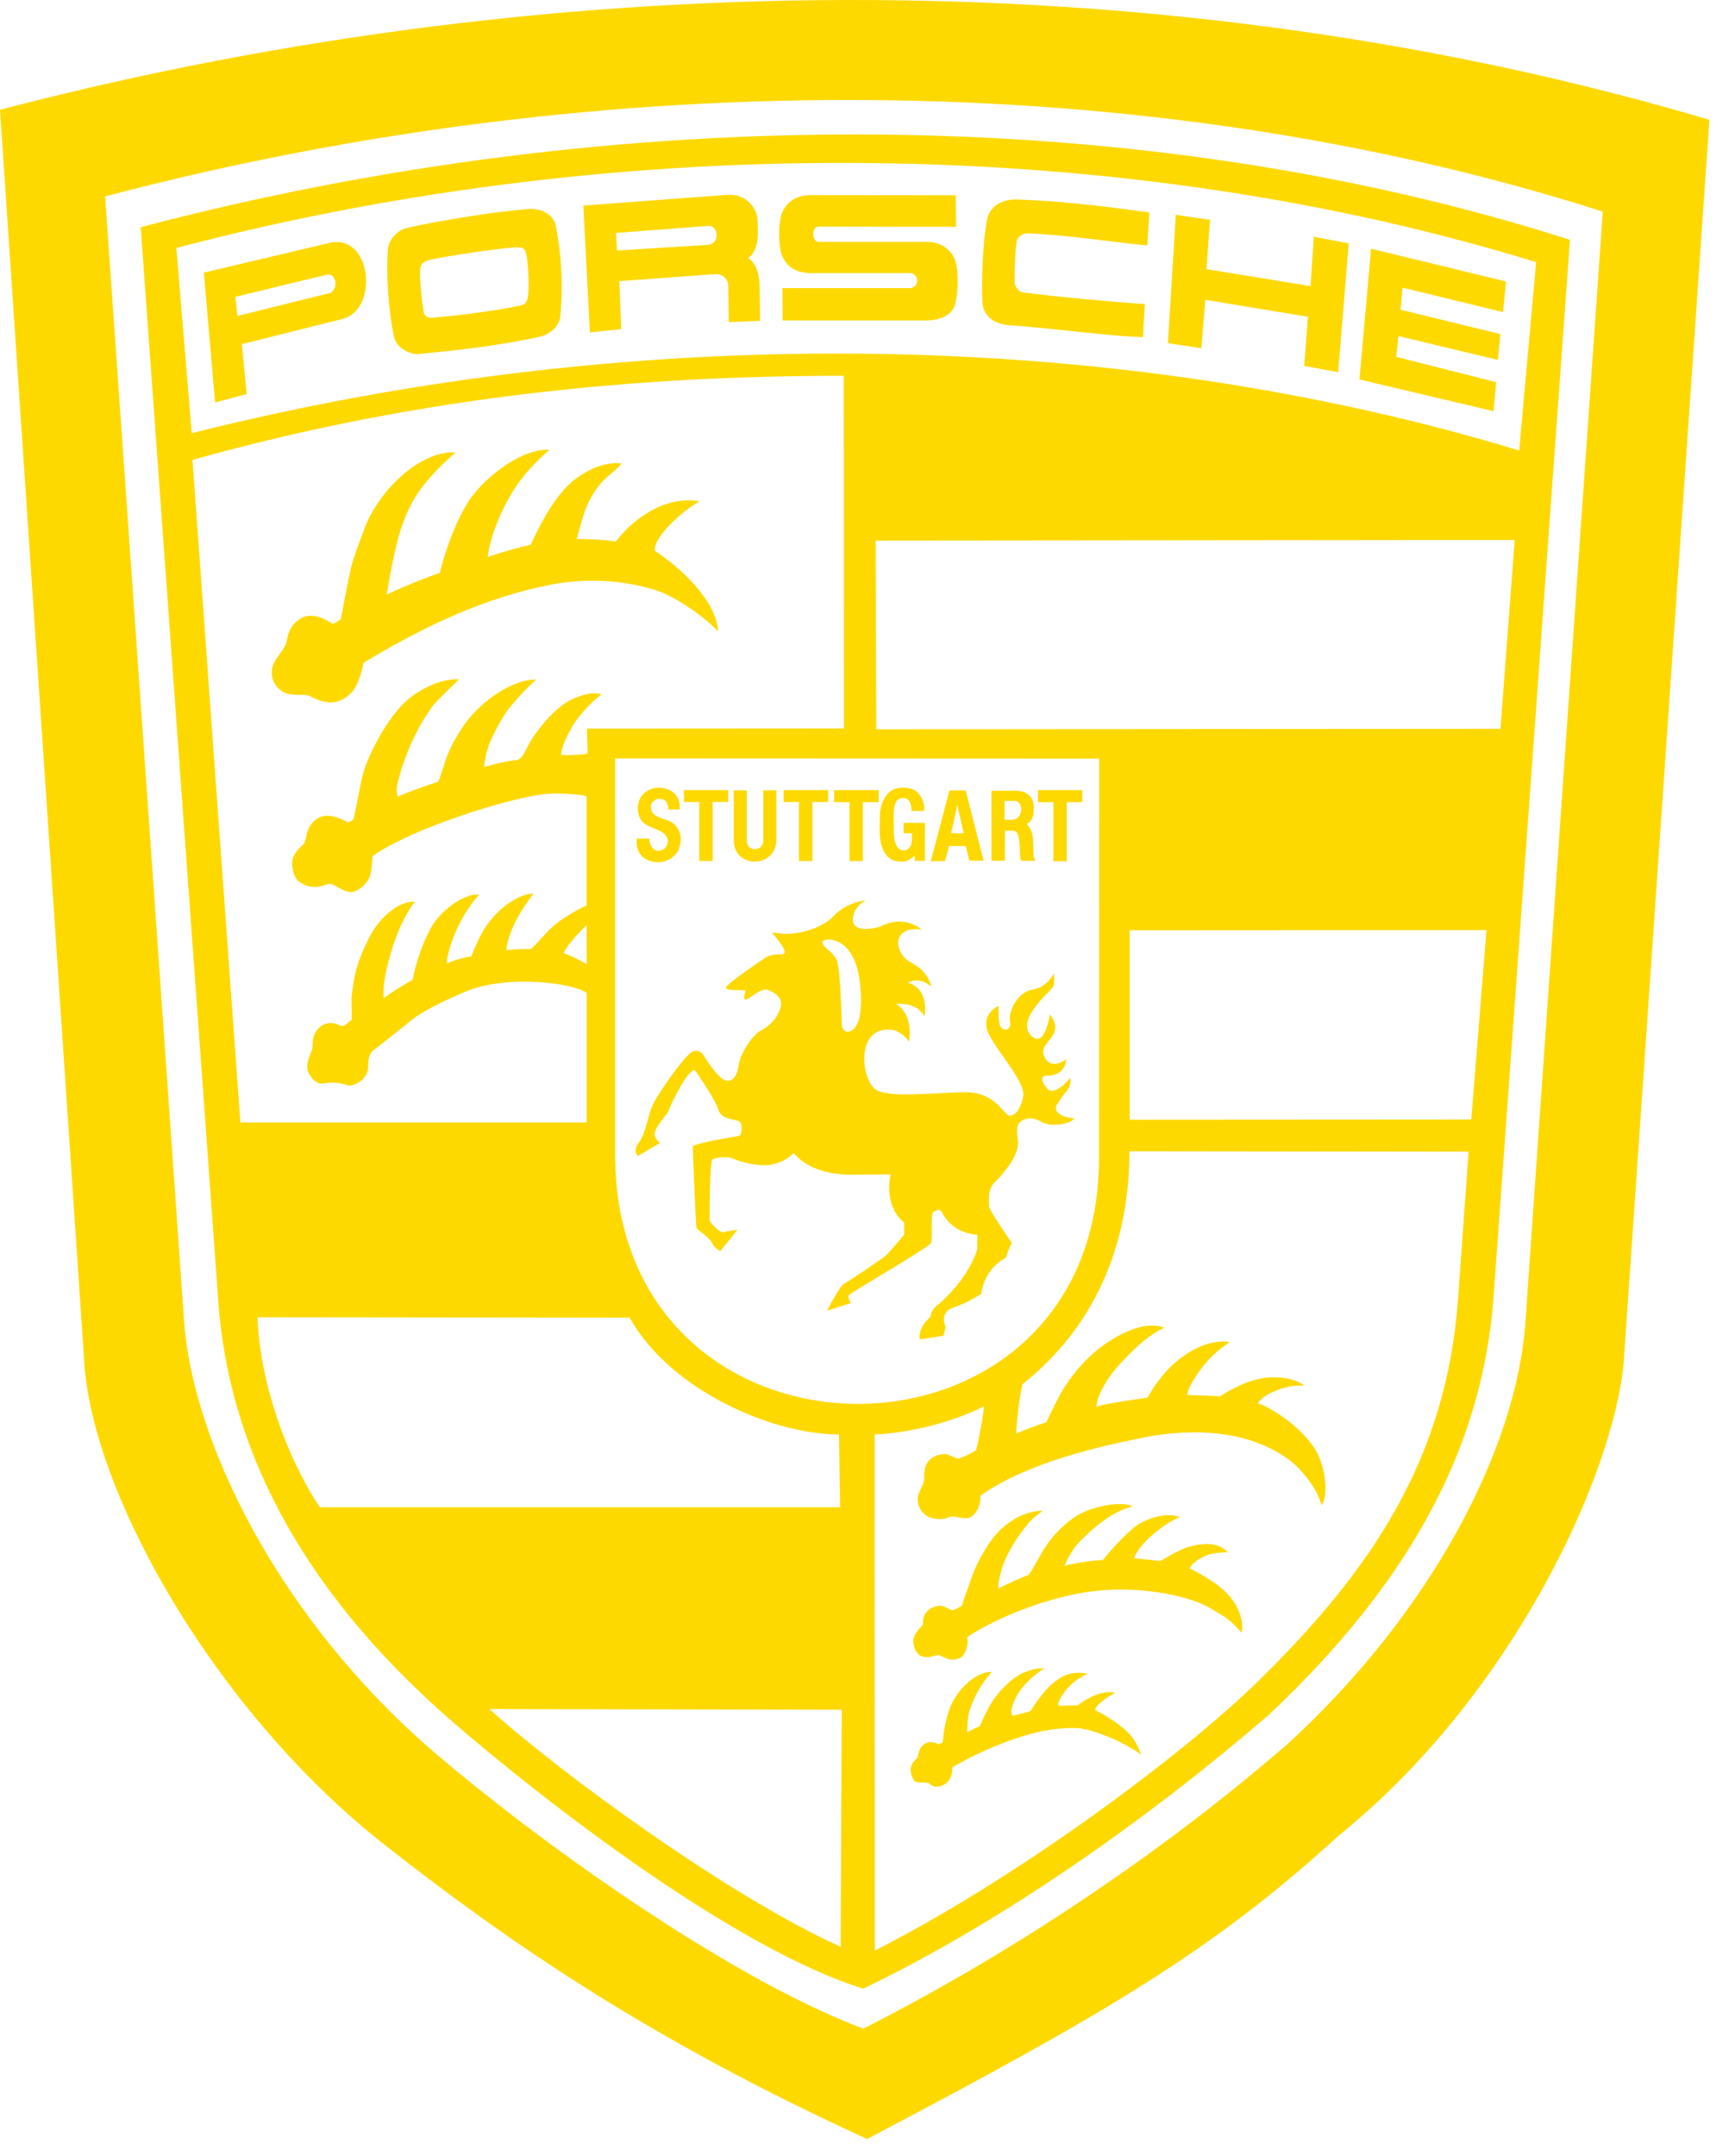 <svg width="33" height="41" viewBox="0 0 33 41" fill="none" xmlns="http://www.w3.org/2000/svg">
<path fill-rule="evenodd" clip-rule="evenodd" d="M25.465 34.904C23.024 37.138 20.921 38.343 16.494 40.676C12.371 38.792 9.682 36.937 7.349 35.108C4.124 32.588 1.81 28.494 1.608 25.983L0 2.087C10.896 -0.759 22.486 -0.693 32.513 2.278L30.881 25.933C30.673 28.075 28.765 32.24 25.465 34.904ZM29.013 25.147L30.485 4.024C21.857 1.265 11.522 1.224 1.999 3.735L3.502 25.134C3.66 27.357 5.254 30.759 8.31 33.366C10.151 34.936 13.756 37.569 16.419 38.578C19.486 37.02 22.274 35.082 24.485 33.169C27.227 30.662 28.846 27.543 29.013 25.149V25.147ZM24.131 32.611C22.012 34.447 19.16 36.503 16.419 37.817C13.97 37.056 10.351 34.251 8.61 32.744C5.573 30.111 4.338 27.354 4.152 24.748L2.676 4.321C11.743 1.931 21.639 1.931 29.861 4.56L28.404 24.715C28.192 27.397 26.951 29.959 24.131 32.612V32.611ZM3.354 4.716L3.647 8.237C12.302 6.064 21.369 6.282 28.895 8.567L29.217 4.985C21.418 2.583 11.951 2.453 3.352 4.716H3.354ZM24.877 6.024L22.925 5.701L22.85 6.622L22.214 6.526L22.364 4.085L23.015 4.18L22.947 5.118L24.926 5.44L24.989 4.502L25.653 4.628L25.452 7.077L24.806 6.958L24.877 6.026V6.024ZM15.455 5.195C15.217 5.195 15.026 5.132 14.901 4.919C14.792 4.744 14.792 4.179 14.901 3.991C15.021 3.773 15.234 3.711 15.41 3.711L18.178 3.714L18.184 4.314L15.566 4.31C15.437 4.31 15.433 4.6 15.575 4.6H17.64C17.882 4.6 18.096 4.746 18.163 4.938C18.238 5.143 18.225 5.607 18.163 5.797C18.105 5.989 17.888 6.094 17.616 6.094H14.886L14.882 5.479H17.314C17.393 5.474 17.453 5.404 17.445 5.325C17.44 5.256 17.384 5.199 17.314 5.194H15.454L15.455 5.195ZM13.853 5.438C13.851 5.312 13.746 5.21 13.621 5.212C13.621 5.212 13.617 5.212 13.615 5.212L11.779 5.346L11.816 6.259L11.22 6.321L11.095 3.91L13.829 3.705C14.183 3.679 14.389 3.944 14.406 4.165C14.427 4.429 14.436 4.765 14.232 4.906C14.402 5.032 14.445 5.22 14.449 5.483L14.457 6.101L13.861 6.126L13.851 5.44L13.853 5.438ZM13.463 4.656C13.698 4.643 13.677 4.276 13.463 4.297L11.715 4.43L11.736 4.765L13.463 4.656ZM7.737 4.336C8.297 4.203 9.448 4.019 10.049 3.976C10.325 3.955 10.539 4.098 10.576 4.314C10.664 4.808 10.718 5.319 10.658 6.006C10.642 6.203 10.471 6.361 10.246 6.408C9.474 6.579 8.607 6.671 7.964 6.731C7.801 6.748 7.542 6.618 7.497 6.413C7.385 5.915 7.344 5.22 7.377 4.742C7.39 4.564 7.553 4.378 7.735 4.336H7.737ZM9.922 5.804C10.001 5.787 10.034 5.703 10.042 5.641C10.07 5.453 10.046 4.962 10.001 4.799C9.988 4.735 9.933 4.694 9.81 4.703C9.476 4.724 8.595 4.85 8.161 4.945C8.044 4.974 8.001 5.041 7.994 5.101C7.973 5.261 8.02 5.701 8.061 5.947C8.071 6.006 8.146 6.047 8.204 6.043C8.792 5.996 9.485 5.9 9.92 5.804H9.922ZM19.567 4.438C19.437 4.434 19.349 4.513 19.338 4.581C19.308 4.782 19.297 5.041 19.297 5.38C19.297 5.425 19.372 5.547 19.436 5.556C20.02 5.639 21.156 5.741 21.776 5.782L21.738 6.413C20.925 6.376 20.074 6.246 19.194 6.184C18.905 6.163 18.693 6.007 18.684 5.727C18.667 5.267 18.695 4.571 18.776 4.165C18.83 3.915 19.068 3.788 19.338 3.793C20.151 3.823 20.796 3.895 21.862 4.04L21.821 4.667C21.304 4.622 20.326 4.47 19.567 4.438ZM6.257 4.62C7.079 4.427 7.205 5.893 6.519 6.064L4.6 6.545L4.692 7.494L4.091 7.654L3.877 5.184L6.257 4.622V4.62ZM6.247 5.581C6.444 5.536 6.418 5.182 6.206 5.226L4.475 5.645L4.516 6.009L6.247 5.579V5.581ZM26.599 6.389L26.558 6.786L28.458 7.267L28.407 7.819L25.857 7.216L26.078 4.729L28.645 5.353L28.587 5.934L26.676 5.47L26.639 5.889L28.537 6.353L28.49 6.844L26.599 6.391V6.389ZM8.204 13.467C7.938 13.823 7.694 14.368 7.578 14.832C7.537 14.99 7.537 15.046 7.565 15.15C7.816 15.037 8.144 14.928 8.333 14.866C8.408 14.698 8.449 14.507 8.513 14.354C8.614 14.116 8.68 14.012 8.785 13.847C9.088 13.377 9.727 12.913 10.199 12.922C10.042 13.059 9.716 13.4 9.587 13.604C9.482 13.776 9.382 13.96 9.307 14.15C9.244 14.321 9.223 14.447 9.206 14.586C9.452 14.514 9.693 14.463 9.849 14.452C9.954 14.394 9.988 14.281 10.046 14.176C10.226 13.838 10.58 13.46 10.805 13.338C10.984 13.238 11.251 13.144 11.44 13.204C11.236 13.358 11.022 13.603 10.926 13.749C10.827 13.905 10.668 14.21 10.675 14.353C10.842 14.366 11.08 14.353 11.176 14.328L11.164 13.856L16.051 13.853L16.048 7.146C12.245 7.146 8.08 7.507 3.661 8.746L4.572 21.345H11.159V18.882C10.893 18.685 9.662 18.54 8.904 18.837C8.721 18.909 8.123 19.168 7.85 19.382L7.085 19.989C7.01 20.051 7.003 20.183 7.003 20.286C7.003 20.512 6.74 20.683 6.594 20.634C6.474 20.593 6.311 20.57 6.161 20.604C6.002 20.638 5.86 20.437 5.845 20.32C5.824 20.177 5.936 19.989 5.944 19.927C5.951 19.869 5.914 19.64 6.124 19.501C6.219 19.439 6.352 19.442 6.446 19.493C6.474 19.51 6.506 19.514 6.538 19.506C6.572 19.493 6.663 19.41 6.688 19.39C6.697 19.253 6.678 19.038 6.691 18.92C6.721 18.689 6.736 18.555 6.808 18.33C6.87 18.136 7.001 17.852 7.1 17.693C7.276 17.403 7.627 17.123 7.889 17.148C7.786 17.285 7.752 17.356 7.677 17.495C7.538 17.751 7.409 18.174 7.347 18.461C7.306 18.645 7.285 18.788 7.297 18.984C7.497 18.834 7.709 18.711 7.848 18.632C7.911 18.294 8.044 17.929 8.187 17.661C8.357 17.335 8.816 16.984 9.116 17.012C8.833 17.319 8.633 17.745 8.558 18.018C8.528 18.127 8.49 18.253 8.507 18.322C8.62 18.26 8.85 18.2 8.963 18.189C9.038 18.001 9.139 17.775 9.225 17.644C9.491 17.234 9.909 16.986 10.147 16.995C9.959 17.247 9.8 17.476 9.684 17.815C9.65 17.914 9.633 18.02 9.633 18.07C9.78 18.046 10.008 18.046 10.1 18.046C10.271 17.892 10.392 17.708 10.597 17.552C10.767 17.418 11.084 17.238 11.157 17.225V15.153C11.157 15.108 10.615 15.069 10.347 15.103C9.633 15.187 7.848 15.751 7.093 16.273C7.076 16.319 7.079 16.567 7.027 16.683C6.982 16.788 6.871 16.898 6.763 16.946C6.57 17.031 6.345 16.772 6.246 16.809C6.144 16.847 5.925 16.935 5.691 16.768C5.586 16.693 5.532 16.48 5.569 16.324C5.603 16.212 5.698 16.123 5.773 16.052C5.841 15.984 5.794 15.721 6.038 15.563C6.208 15.454 6.442 15.542 6.622 15.638C6.66 15.627 6.693 15.606 6.721 15.58C6.746 15.508 6.783 15.29 6.817 15.12C6.858 14.935 6.871 14.815 6.926 14.646C7.063 14.232 7.389 13.64 7.728 13.328C7.996 13.09 8.415 12.898 8.725 12.918C8.695 12.966 8.31 13.311 8.198 13.464L8.204 13.467ZM8.989 9.43C9.247 9.069 9.928 8.522 10.45 8.554C10.164 8.802 9.913 9.079 9.736 9.374C9.506 9.753 9.319 10.227 9.277 10.592C9.452 10.526 9.858 10.411 10.094 10.36C10.302 9.907 10.574 9.406 10.911 9.135C11.153 8.941 11.5 8.774 11.822 8.812C11.747 8.917 11.625 9 11.534 9.084C11.367 9.231 11.251 9.428 11.159 9.629C11.091 9.78 10.975 10.229 10.971 10.25C11.206 10.246 11.621 10.274 11.71 10.3C11.985 9.939 12.587 9.413 13.308 9.533C12.995 9.704 12.424 10.203 12.457 10.475C12.926 10.78 13.627 11.417 13.658 12.007C13.338 11.672 12.811 11.342 12.545 11.249C11.91 11.024 11.151 10.994 10.518 11.11C9.199 11.36 8.031 11.932 6.913 12.605C6.886 12.785 6.787 13.058 6.705 13.15C6.622 13.242 6.5 13.33 6.367 13.351C6.201 13.379 6.03 13.309 5.888 13.234C5.796 13.184 5.554 13.247 5.4 13.167C5.295 13.112 5.132 12.958 5.176 12.716C5.213 12.501 5.427 12.372 5.458 12.167C5.503 11.866 5.721 11.736 5.833 11.716C5.955 11.691 6.082 11.732 6.193 11.783C6.24 11.808 6.292 11.847 6.335 11.862C6.38 11.849 6.444 11.794 6.482 11.778C6.491 11.744 6.603 11.12 6.665 10.845C6.727 10.573 6.832 10.34 6.92 10.084C7.186 9.327 8.005 8.562 8.661 8.603C8.627 8.65 8.415 8.804 8.123 9.146C7.651 9.703 7.531 10.293 7.355 11.306C7.718 11.135 8.035 11.013 8.365 10.892C8.444 10.579 8.548 10.272 8.678 9.975C8.762 9.783 8.865 9.595 8.983 9.428L8.989 9.43ZM28.808 10.268L16.655 10.28L16.666 13.868L28.539 13.86L28.81 10.268H28.808ZM18.051 28.85C17.912 28.921 17.738 28.878 17.667 28.846C17.545 28.795 17.462 28.667 17.453 28.523C17.444 28.406 17.556 28.267 17.578 28.141C17.588 28.09 17.534 27.838 17.749 27.709C17.79 27.684 17.912 27.641 17.996 27.654C18.083 27.671 18.15 27.726 18.234 27.739C18.351 27.697 18.461 27.645 18.564 27.579C18.632 27.316 18.684 27.013 18.718 26.743C18.109 27.047 17.312 27.25 16.636 27.278L16.64 37.093C19.479 35.646 22.595 33.28 23.921 31.979C26.067 29.881 27.514 27.756 27.733 24.692L27.933 21.901L21.482 21.893C21.482 23.476 20.955 25.128 19.449 26.322C19.364 26.666 19.323 27.246 19.329 27.259C19.537 27.173 19.73 27.1 19.9 27.047C19.913 27.026 20.155 26.498 20.264 26.355C20.518 25.959 20.861 25.622 21.281 25.397C21.544 25.263 21.862 25.141 22.145 25.247C21.774 25.423 21.485 25.745 21.311 25.929C21.152 26.1 20.965 26.352 20.88 26.611C20.869 26.656 20.86 26.701 20.852 26.748C21.026 26.694 21.579 26.611 21.811 26.581C21.84 26.577 21.911 26.425 21.965 26.35C22.033 26.258 22.074 26.199 22.183 26.077C22.462 25.773 22.934 25.45 23.393 25.521C23.142 25.681 22.866 25.936 22.645 26.34C22.615 26.402 22.574 26.487 22.591 26.525C22.659 26.538 22.996 26.532 23.2 26.555C23.434 26.408 23.683 26.278 23.951 26.22C24.255 26.152 24.648 26.207 24.806 26.35C24.622 26.338 24.448 26.374 24.283 26.438C24.188 26.476 23.996 26.564 23.925 26.686C24.105 26.737 24.401 26.932 24.588 27.088C24.718 27.198 24.875 27.355 24.973 27.498C25.22 27.837 25.273 28.444 25.139 28.624C25.102 28.519 25.061 28.412 25.003 28.314C24.883 28.113 24.697 27.895 24.536 27.774C23.764 27.184 22.653 27.154 21.744 27.338C20.965 27.498 19.561 27.793 18.643 28.447C18.667 28.564 18.596 28.758 18.489 28.833C18.351 28.936 18.154 28.795 18.051 28.852V28.85ZM19.567 29.951C19.668 29.795 19.791 29.566 19.852 29.466C20.065 29.122 20.376 28.866 20.586 28.767C20.875 28.628 21.341 28.545 21.549 28.647C21.32 28.701 21.148 28.806 20.989 28.919C20.826 29.032 20.505 29.325 20.425 29.449C20.333 29.586 20.271 29.709 20.249 29.773C20.507 29.714 20.817 29.667 20.976 29.667C21.092 29.521 21.397 29.169 21.626 29.006C21.81 28.876 22.201 28.746 22.445 28.852C22.211 28.927 21.795 29.254 21.643 29.491C21.609 29.545 21.579 29.603 21.572 29.633C21.697 29.645 21.935 29.667 22.064 29.684C22.078 29.684 22.432 29.466 22.591 29.421C22.799 29.363 23.138 29.288 23.354 29.517C23.198 29.521 23.05 29.534 22.936 29.584C22.769 29.66 22.698 29.714 22.623 29.819C22.949 29.994 23.29 30.175 23.49 30.494C23.562 30.607 23.67 30.874 23.61 31.047C23.507 30.917 23.369 30.791 23.256 30.725C23.097 30.633 22.981 30.545 22.786 30.47C22.177 30.241 21.382 30.18 20.745 30.265C19.923 30.37 18.913 30.78 18.395 31.135C18.429 31.295 18.351 31.483 18.259 31.528C18.064 31.628 17.878 31.46 17.845 31.47C17.794 31.487 17.637 31.541 17.524 31.494C17.412 31.449 17.34 31.252 17.386 31.126C17.419 31.03 17.556 30.895 17.556 30.895C17.535 30.686 17.672 30.56 17.858 30.536C17.963 30.526 18.038 30.607 18.124 30.624C18.203 30.586 18.257 30.56 18.296 30.537C18.343 30.366 18.416 30.194 18.463 30.049C18.542 29.806 18.656 29.592 18.802 29.366C19.014 29.043 19.387 28.735 19.833 28.729C19.696 28.835 19.619 28.893 19.533 28.998C19.387 29.182 19.274 29.35 19.173 29.547C19.081 29.722 18.995 29.979 18.982 30.209C19.175 30.114 19.37 30.028 19.567 29.945V29.951ZM19.499 31.797C19.615 31.75 19.737 31.716 19.859 31.729C19.572 31.913 19.312 32.182 19.241 32.503C19.233 32.537 19.233 32.605 19.265 32.626C19.346 32.605 19.553 32.562 19.608 32.533C19.642 32.462 19.726 32.349 19.784 32.274C19.988 32.002 20.281 31.729 20.685 31.831C20.419 31.951 20.267 32.116 20.151 32.329C20.131 32.366 20.117 32.438 20.144 32.438C20.211 32.438 20.47 32.426 20.507 32.426C20.627 32.321 20.974 32.12 21.212 32.195C21.092 32.252 20.983 32.327 20.89 32.417C20.865 32.443 20.835 32.479 20.828 32.519C21.038 32.624 21.225 32.744 21.399 32.894C21.491 32.973 21.624 33.12 21.705 33.372C21.5 33.195 20.833 32.877 20.47 32.861C20.232 32.851 19.936 32.894 19.786 32.928C19.211 33.058 18.619 33.317 18.113 33.607C18.116 33.706 18.099 33.825 17.987 33.917C17.912 33.979 17.749 34.009 17.687 33.921C17.653 33.874 17.432 33.924 17.386 33.862C17.386 33.862 17.327 33.774 17.32 33.667C17.314 33.554 17.387 33.486 17.449 33.428C17.466 33.407 17.462 33.218 17.605 33.152C17.693 33.111 17.781 33.126 17.856 33.173C17.886 33.156 17.91 33.139 17.931 33.126C17.948 32.904 17.989 32.699 18.069 32.477C18.182 32.163 18.549 31.782 18.866 31.795C18.652 32.026 18.478 32.347 18.42 32.614C18.403 32.699 18.397 32.866 18.397 32.945C18.472 32.898 18.553 32.859 18.635 32.827C18.669 32.744 18.768 32.539 18.819 32.447C18.948 32.208 19.237 31.9 19.495 31.795L19.499 31.797ZM4.898 25.051C4.939 26.239 5.423 27.671 6.084 28.663H15.978L15.958 27.278C14.685 27.278 12.744 26.436 11.976 25.057L4.898 25.049V25.051ZM11.7 21.955C11.7 28.267 20.903 28.267 20.903 22.019L20.906 14.426L11.7 14.422V21.953V21.955ZM18.051 16.089L17.976 16.375H17.704L18.058 15.031H18.367L18.708 16.366H18.437L18.369 16.089H18.053H18.051ZM18.33 15.845L18.208 15.306L18.092 15.845H18.33ZM17.335 15.418C17.339 15.33 17.311 15.213 17.239 15.187C17.164 15.159 17.086 15.183 17.052 15.234C16.994 15.33 16.994 15.46 16.998 15.657C16.998 15.777 17.001 15.943 17.026 16.022C17.084 16.202 17.237 16.213 17.311 16.101C17.348 16.046 17.348 15.941 17.344 15.845H17.187V15.648H17.592V16.371H17.399V16.272C17.399 16.272 17.311 16.343 17.269 16.364C17.202 16.394 17.073 16.394 16.968 16.351C16.88 16.313 16.793 16.195 16.756 16.041C16.718 15.881 16.735 15.672 16.735 15.495C16.739 15.307 16.838 15.099 16.973 15.022C17.069 14.967 17.245 14.967 17.357 15.009C17.494 15.056 17.599 15.255 17.578 15.422H17.333L17.335 15.418ZM12.78 15.052C12.888 15.12 12.946 15.247 12.926 15.394H12.712C12.712 15.257 12.654 15.193 12.538 15.189C12.467 15.185 12.379 15.268 12.379 15.328C12.375 15.508 12.534 15.546 12.645 15.58C12.727 15.604 12.825 15.655 12.873 15.727C12.961 15.856 12.973 15.993 12.901 16.17C12.868 16.255 12.738 16.358 12.63 16.383C12.508 16.411 12.358 16.396 12.234 16.304C12.135 16.228 12.092 16.082 12.113 15.948H12.354C12.354 16.014 12.364 16.061 12.392 16.102C12.412 16.131 12.45 16.174 12.514 16.178C12.611 16.185 12.693 16.112 12.701 16.016C12.701 16.005 12.701 15.995 12.701 15.984C12.688 15.775 12.341 15.762 12.221 15.629C12.079 15.465 12.122 15.202 12.238 15.097C12.397 14.947 12.617 14.947 12.781 15.052H12.78ZM19.647 15.941C19.651 15.992 19.655 16.172 19.66 16.289C19.664 16.322 19.698 16.367 19.698 16.371H19.443C19.409 16.371 19.405 16.309 19.402 16.259C19.394 16.121 19.407 15.798 19.276 15.798H19.113V16.367H18.858V15.037H19.317C19.548 15.037 19.664 15.17 19.664 15.351C19.664 15.471 19.66 15.61 19.525 15.668C19.597 15.736 19.638 15.839 19.647 15.941ZM19.297 15.23H19.106V15.589H19.244C19.475 15.589 19.473 15.23 19.295 15.23H19.297ZM13.555 16.373H13.3V15.251H13.008V15.025H13.851V15.251H13.555V16.373ZM15.197 16.373V15.251H14.905V15.025H15.752V15.251H15.452V16.373H15.197ZM15.866 15.025H16.713V15.255H16.413V16.373H16.158V15.255H15.866V15.025ZM20.29 15.255V16.377H20.035V15.255H19.743V15.025H20.586V15.255H20.29ZM14.518 15.988V15.029H14.766V15.963C14.766 16.523 13.956 16.523 13.956 15.98V15.029H14.204V15.992C14.204 16.2 14.517 16.2 14.517 15.988H14.518ZM21.487 21.294L27.984 21.29L28.273 17.687L21.487 17.691V21.294ZM16.008 32.513L9.309 32.5C10.69 33.744 13.887 36.075 15.989 37.02L16.01 32.513H16.008ZM11.159 17.593C11.029 17.709 10.771 17.995 10.72 18.125C10.833 18.166 11.054 18.264 11.159 18.337V17.593Z" fill="#FED900"/>
<path d="M20.116 20.999C20.233 20.756 20.392 20.717 20.356 20.5C20.356 20.5 20.057 20.865 19.918 20.702C19.781 20.538 19.802 20.446 19.924 20.455C20.047 20.463 20.268 20.393 20.278 20.142C20.278 20.142 19.995 20.375 19.862 20.089C19.73 19.805 20.293 19.719 19.967 19.288C19.967 19.288 19.877 19.978 19.601 19.681C19.326 19.384 19.985 18.843 20.027 18.773C20.068 18.704 20.045 18.51 20.045 18.51C20.045 18.51 19.918 18.779 19.639 18.818C19.36 18.858 19.172 19.238 19.21 19.42C19.247 19.602 19.088 19.611 19.032 19.527C18.975 19.44 18.994 19.128 18.994 19.128C18.994 19.128 18.674 19.264 18.779 19.593C18.886 19.922 19.519 20.561 19.461 20.854C19.403 21.147 19.256 21.258 19.168 21.202C19.08 21.145 18.893 20.794 18.434 20.773C17.975 20.752 16.968 20.899 16.671 20.728C16.373 20.557 16.247 19.459 17.008 19.589C17.008 19.589 17.21 19.664 17.289 19.814C17.289 19.814 17.394 19.309 17.045 19.089C17.045 19.089 17.439 19.046 17.583 19.33C17.583 19.33 17.694 18.818 17.272 18.687C17.272 18.687 17.478 18.55 17.714 18.766C17.714 18.766 17.666 18.473 17.334 18.307C17.002 18.142 16.937 17.599 17.531 17.676C17.531 17.676 17.201 17.375 16.736 17.623C16.736 17.623 16.122 17.813 16.236 17.388C16.268 17.273 16.354 17.185 16.463 17.121C16.463 17.121 16.103 17.153 15.857 17.418C15.612 17.683 15.115 17.779 14.903 17.755C14.694 17.732 14.681 17.736 14.681 17.736C14.681 17.736 14.98 18.068 14.917 18.127C14.851 18.185 14.821 18.1 14.578 18.198C14.578 18.198 13.798 18.717 13.807 18.785C13.819 18.852 14.186 18.815 14.182 18.841C14.18 18.867 14.124 18.989 14.175 19.008C14.225 19.027 14.484 18.766 14.609 18.824C14.735 18.882 14.92 18.971 14.834 19.198C14.748 19.425 14.6 19.527 14.452 19.61C14.304 19.694 14.077 20.034 14.045 20.273C14.014 20.512 13.879 20.619 13.729 20.508C13.579 20.397 13.373 20.055 13.373 20.055C13.373 20.055 13.284 19.925 13.148 20.012C13.009 20.098 12.541 20.756 12.426 20.989C12.312 21.222 12.295 21.536 12.156 21.717C12.02 21.899 12.136 21.982 12.136 21.982L12.557 21.733C12.557 21.733 12.402 21.638 12.467 21.493C12.535 21.348 12.72 21.158 12.732 21.089C12.745 21.019 13.015 20.502 13.103 20.425C13.191 20.348 13.197 20.307 13.273 20.429C13.35 20.553 13.601 20.903 13.665 21.108C13.73 21.312 14.027 21.277 14.075 21.337C14.126 21.397 14.113 21.583 14.057 21.6C14 21.617 13.18 21.737 13.178 21.807C13.176 21.876 13.232 23.322 13.249 23.352C13.266 23.382 13.536 23.574 13.549 23.645C13.564 23.716 13.7 23.792 13.7 23.792L14.027 23.386C14.027 23.386 13.862 23.404 13.77 23.431C13.678 23.457 13.498 23.22 13.498 23.22C13.498 23.22 13.491 22.078 13.553 22.046C13.614 22.014 13.824 21.976 13.963 22.04C14.101 22.104 14.459 22.198 14.707 22.14C14.956 22.083 15.1 21.925 15.1 21.925C15.1 21.925 15.363 22.335 16.185 22.339L16.939 22.333C16.939 22.333 16.787 22.912 17.197 23.25V23.478C17.197 23.478 16.884 23.859 16.819 23.902C16.753 23.946 16.157 24.363 16.064 24.404C15.97 24.446 15.732 24.925 15.732 24.925L16.181 24.78C16.181 24.78 16.125 24.673 16.137 24.636C16.148 24.598 17.675 23.72 17.709 23.636C17.744 23.549 17.694 23.083 17.754 23.047C17.814 23.012 17.875 22.985 17.907 23.042C17.941 23.098 18.098 23.442 18.591 23.483L18.586 23.763C18.586 23.763 18.434 24.333 17.772 24.87C17.772 24.87 17.701 24.948 17.701 25.041C17.701 25.041 17.459 25.222 17.493 25.47L17.945 25.402L17.986 25.235C17.986 25.235 17.853 24.959 18.128 24.867C18.404 24.775 18.663 24.607 18.663 24.607C18.663 24.607 18.696 24.147 19.129 23.921C19.129 23.921 19.208 23.686 19.247 23.639C19.247 23.639 18.816 23.019 18.812 22.942C18.811 22.865 18.775 22.621 18.917 22.485C19.06 22.352 19.403 21.963 19.36 21.686C19.316 21.41 19.373 21.361 19.412 21.331C19.451 21.299 19.584 21.205 19.802 21.331C20.019 21.457 20.407 21.35 20.431 21.267C20.431 21.267 19.987 21.237 20.103 20.995L20.116 20.999ZM16.369 19.211C16.345 19.469 16.253 19.578 16.17 19.611C16.09 19.645 16.022 19.593 16.013 19.487C16.005 19.382 15.987 18.395 15.91 18.247C15.835 18.099 15.691 18.04 15.651 17.95C15.612 17.86 15.78 17.865 15.78 17.865C16.408 17.939 16.391 18.954 16.367 19.211H16.369Z" fill="#FED900"/>
</svg>
